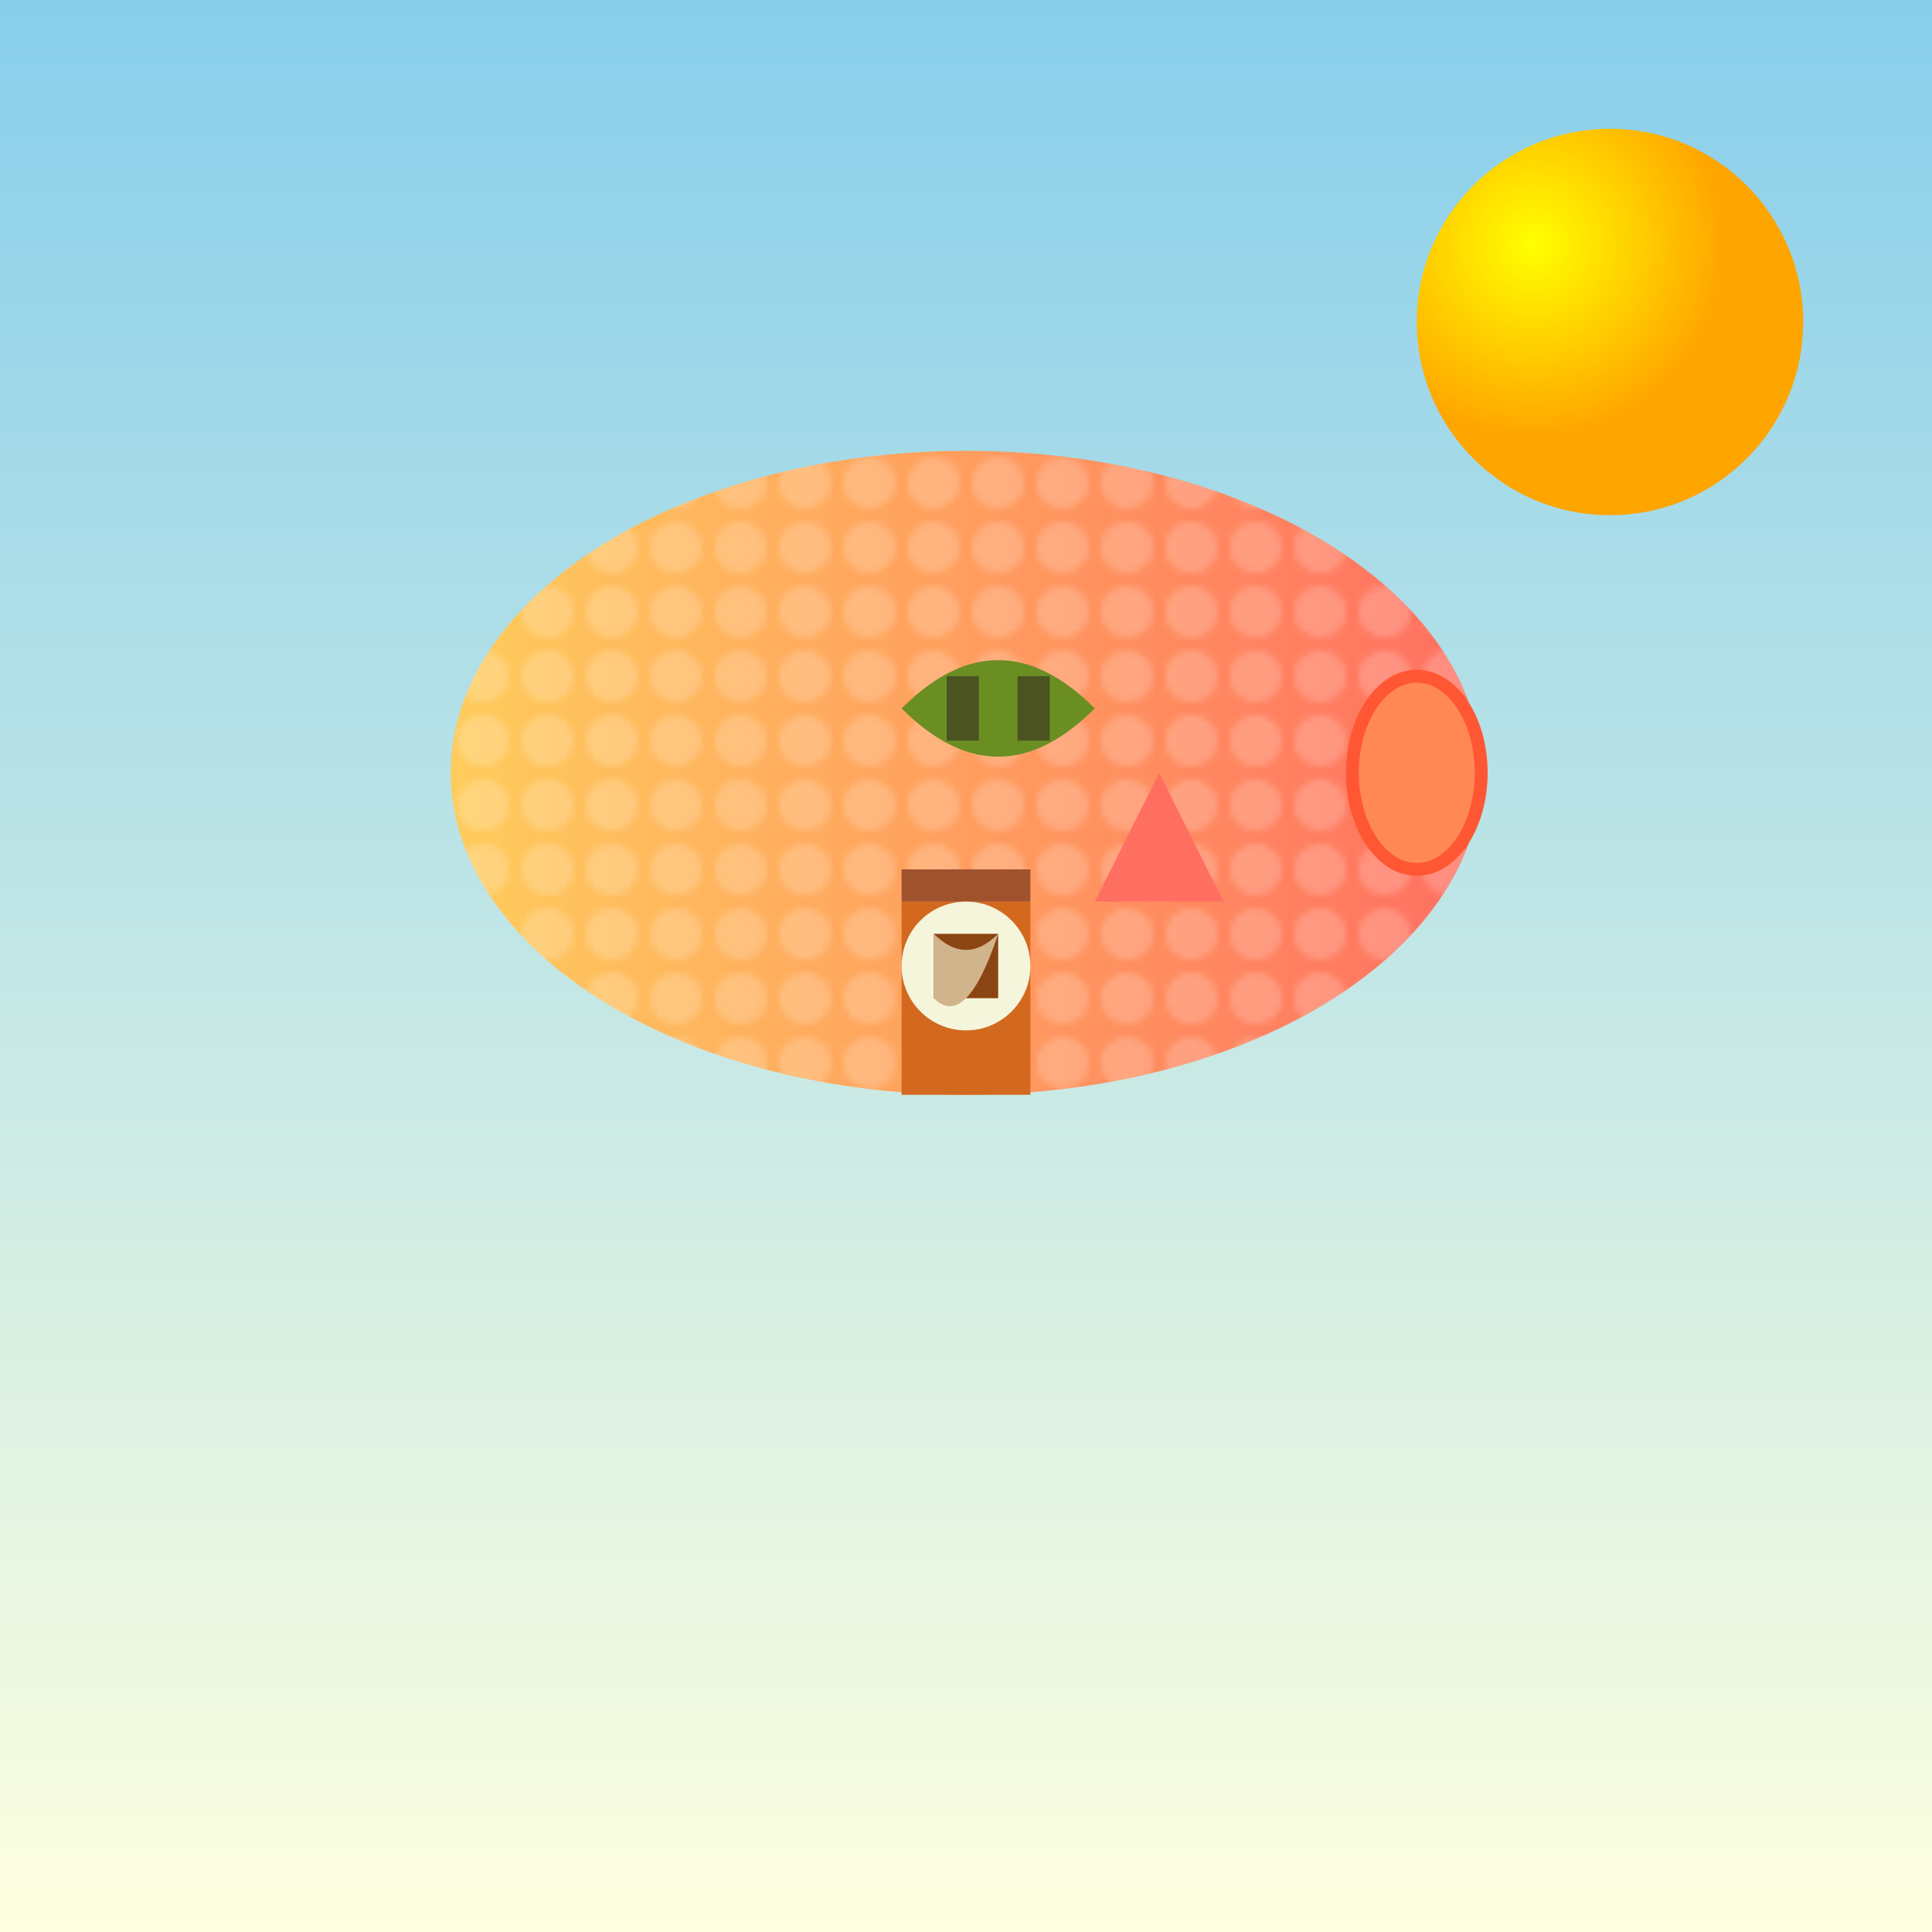 <svg viewBox="0 0 300 300" xmlns="http://www.w3.org/2000/svg">
  <defs>
    <linearGradient id="skyGradient" x1="0" y1="0" x2="0" y2="1">
      <stop offset="0%" stop-color="skyblue" />
      <stop offset="100%" stop-color="lightyellow" />
    </linearGradient>
    <linearGradient id="fishGradient" x1="0" y1="0" x2="1" y2="0">
      <stop offset="0%" stop-color="#FFCC5C" />
      <stop offset="100%" stop-color="#FF6F61" />
    </linearGradient>
    <radialGradient id="sunGradient" cx="0.3" cy="0.3" r="0.5">
      <stop offset="0%" stop-color="yellow" />
      <stop offset="100%" stop-color="orange" />
    </radialGradient>
    <pattern id="scalesPattern" patternUnits="userSpaceOnUse" width="10" height="10">
      <circle cx="5" cy="5" r="4" fill="rgba(255, 255, 255, 0.2)" />
    </pattern>
  </defs>
  <rect width="300" height="300" fill="url(#skyGradient)" />
  <circle cx="250" cy="50" r="30" fill="url(#sunGradient)" />
  <ellipse cx="150" cy="120" rx="80" ry="50" fill="url(#fishGradient)" />
  <ellipse cx="150" cy="120" rx="80" ry="50" fill="url(#scalesPattern)" />
  <polygon points="180,120 170,140 190,140" fill="#FF6F61" />
  <ellipse cx="220" cy="120" rx="10" ry="15" fill="#FF8856" stroke="#FF5733" stroke-width="2" />
  <g>
    <rect x="140" y="140" width="20" height="30" fill="#D2691E" />
    <rect x="140" y="135" width="20" height="5" fill="#A0522D" />
  </g>
  <g>
    <circle cx="150" cy="150" r="10" fill="#F5F5DC" />
    <rect x="145" y="145" width="10" height="10" fill="#8B4513" />
    <path d="M145,145 Q150,150 155,145 Q150,160 145,155 Z" fill="#D2B48C" />
  </g>
  <g transform="translate(140,110)">
    <path d="M0,0 Q15,-15 30,0 Q15,15 0,0 Z" fill="#6B8E23" />
    <rect x="7" y="-5" width="5" height="10" fill="#4B5320" />
    <rect x="18" y="-5" width="5" height="10" fill="#4B5320" />
  </g>
</svg>